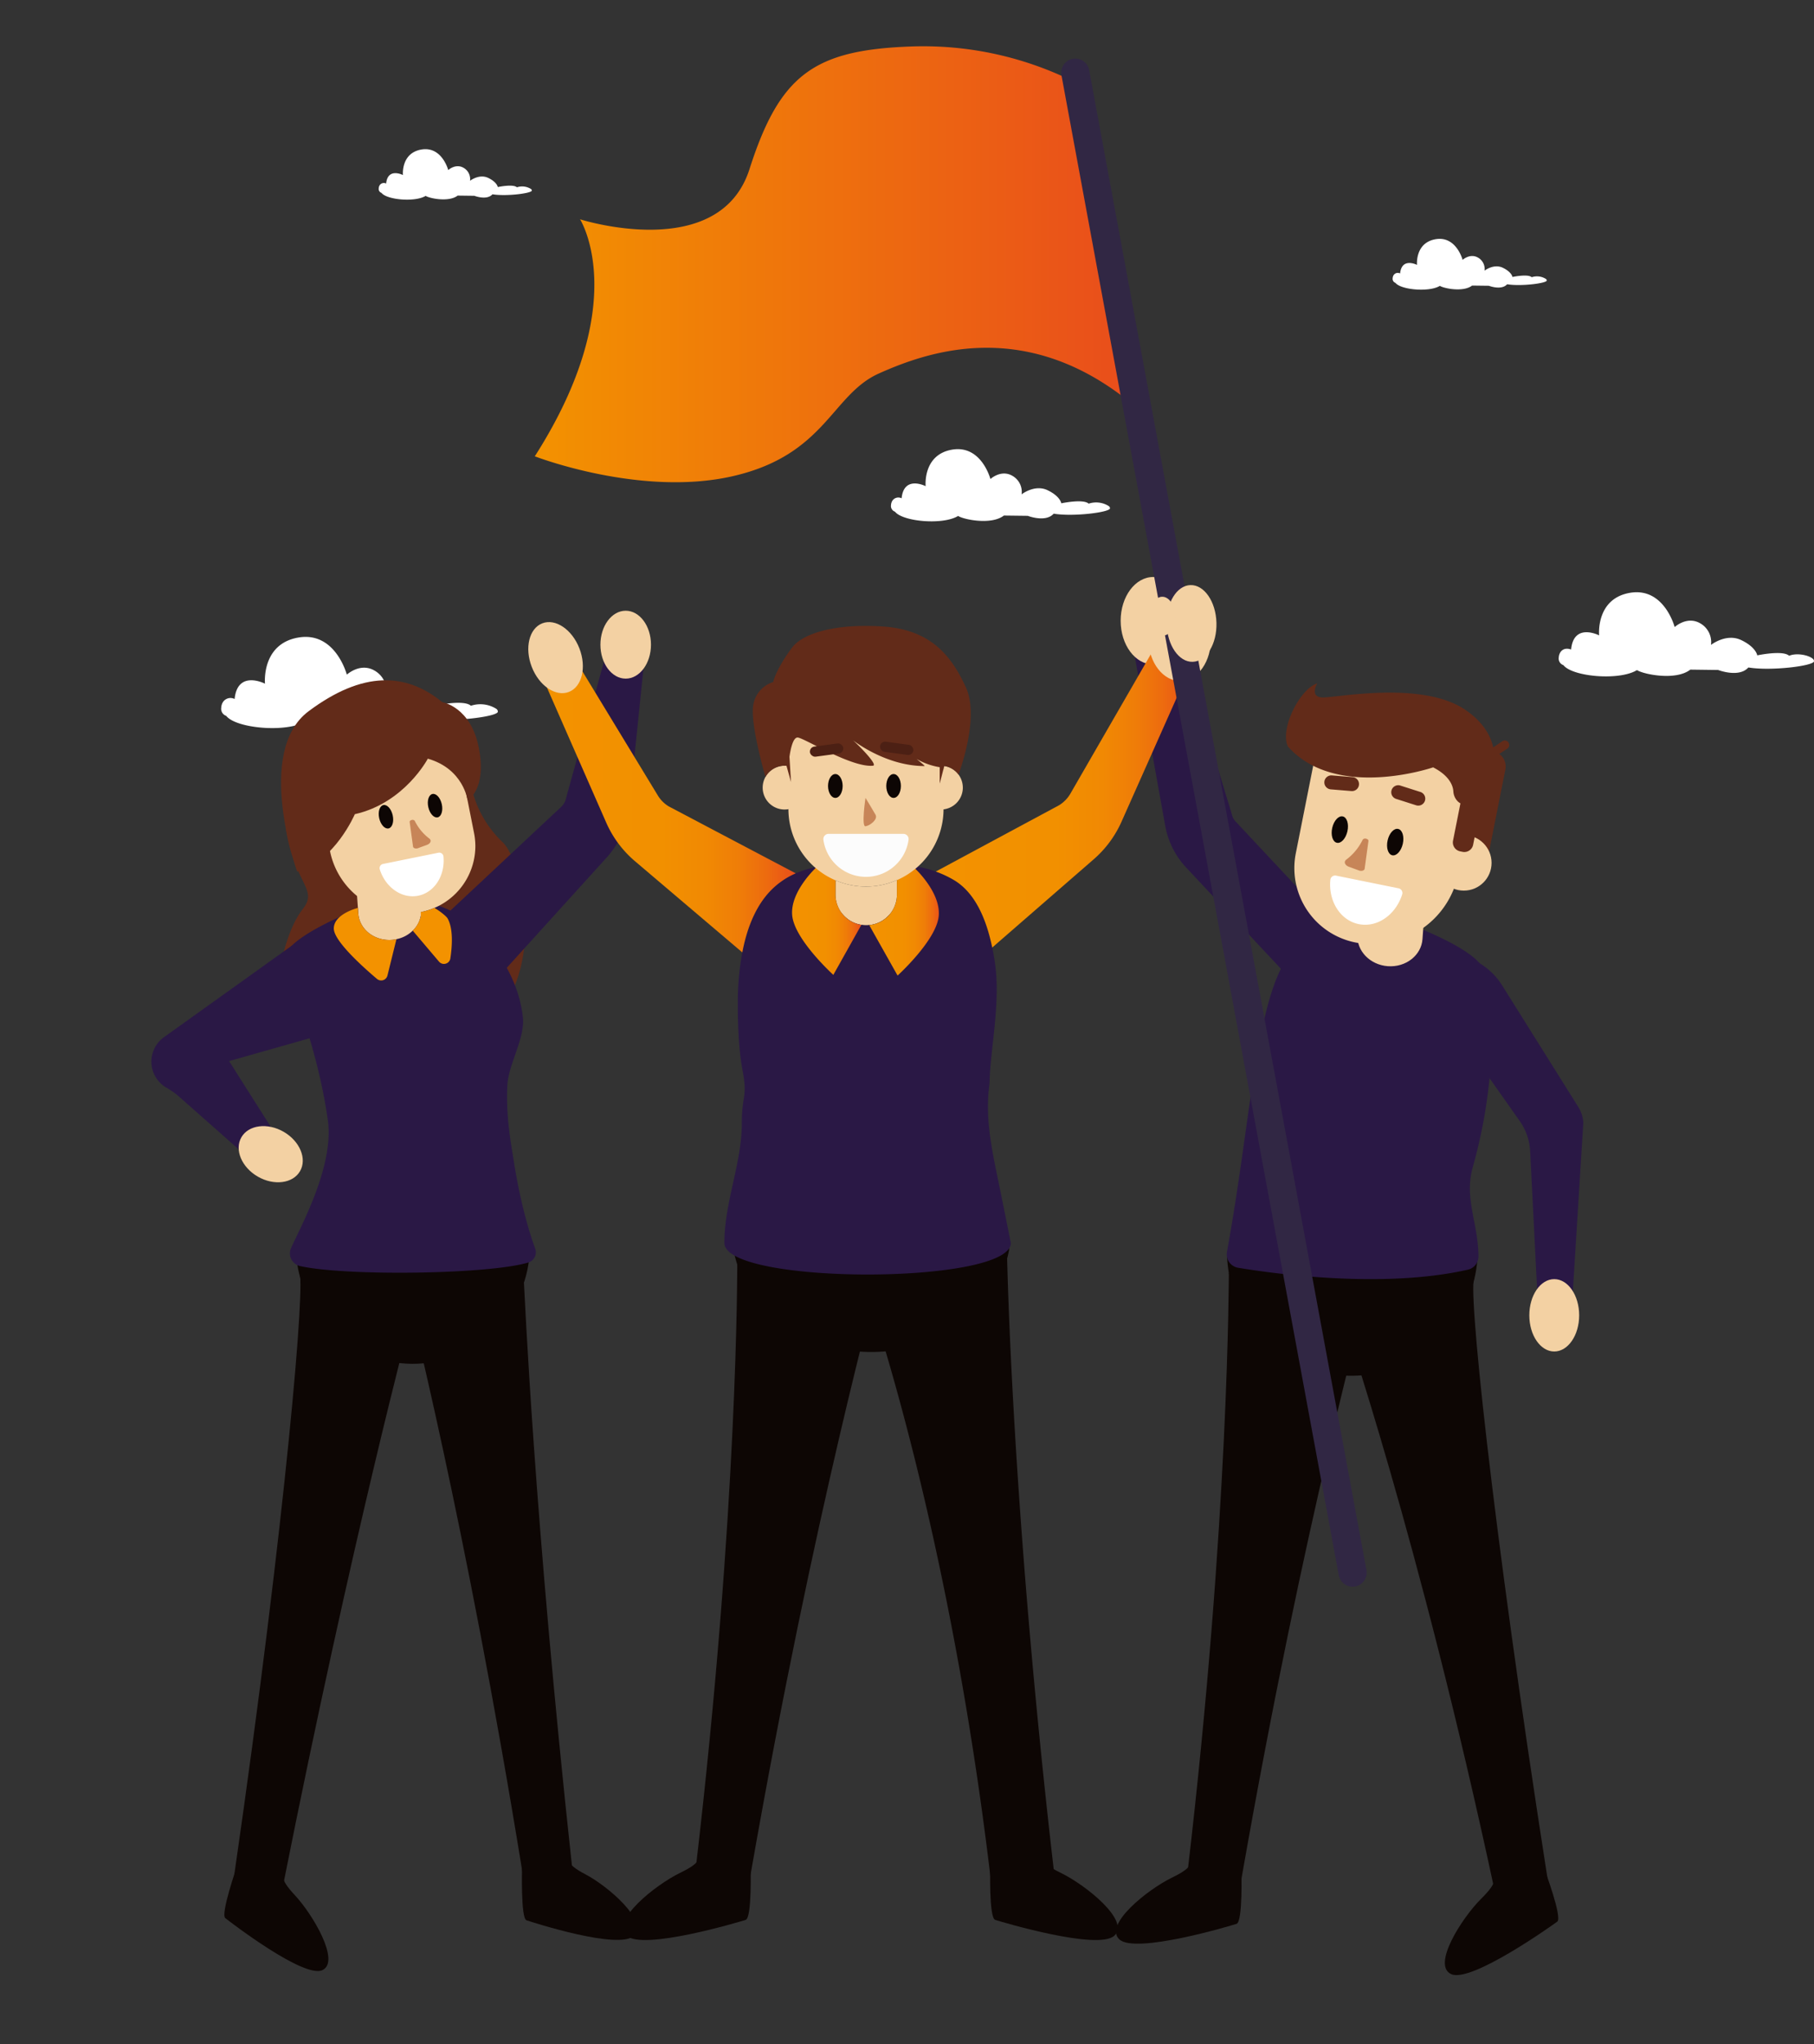 <svg xmlns="http://www.w3.org/2000/svg" xmlns:xlink="http://www.w3.org/1999/xlink" width="619.736" height="698.066" viewBox="0 0 619.736 698.066"><rect x="0" y="0" width="619.736" height="698.066" fill="#333333" stroke="none"/><defs><clipPath id="clip-path"><rect id="Rectangle_3221" data-name="Rectangle 3221" width="619.736" height="698.066" fill="none"></rect></clipPath><linearGradient id="linear-gradient" y1="0.5" x2="1" y2="0.5" gradientUnits="objectBoundingBox"><stop offset="0" stop-color="#f39200"></stop><stop offset="0.467" stop-color="#f29000"></stop><stop offset="0.647" stop-color="#f18903"></stop><stop offset="0.777" stop-color="#ef7d08"></stop><stop offset="0.884" stop-color="#ed6b0f"></stop><stop offset="0.974" stop-color="#ea5517"></stop><stop offset="1" stop-color="#e94e1b"></stop></linearGradient><linearGradient id="linear-gradient-5" y1="0.5" x2="1" y2="0.5" gradientUnits="objectBoundingBox"><stop offset="0" stop-color="#f39200"></stop><stop offset="1" stop-color="#e94e1b"></stop></linearGradient></defs><g id="Group_4429" data-name="Group 4429" clip-path="url(#clip-path)"><g id="Group_4418" data-name="Group 4418"><path id="Path_6100" data-name="Path 6100" d="M379.216,173.634v-.015a.935.935,0,0,0-.42-.784h0a8.115,8.115,0,0,0-6.866-.824c-1.847-1.723-9.347-.119-9.347-.119s-.307-2.381-4.7-4.479-8.86,1.416-8.86,1.416a6.3,6.3,0,0,0-3.154-6.329c-3.885-2.259-7.5,1.1-7.5,1.1s-3.08-11.77-13.133-10.028-9,12.466-9,12.466-7.429-3.835-8.212,4.143a2.437,2.437,0,0,0-3.251.99,3.138,3.138,0,0,0-.367,1.35,2.025,2.025,0,0,0,1.348,2.225c2.678,3.433,16.432,4.629,21.574,1.463,1.853,1.215,11.348,3.2,15.641-.14l8.161.1s6.091,2.379,8.851-.737c6.616,1.105,19.045-.44,19.232-1.795Z" fill="#fff"></path><path id="Path_6100-2" data-name="Path 6100" d="M181.693,65.1v-.01a.655.655,0,0,0-.293-.549h0a5.68,5.68,0,0,0-4.8-.575c-1.292-1.205-6.536-.084-6.536-.084s-.214-1.665-3.288-3.131-6.195.99-6.195.99a4.406,4.406,0,0,0-2.205-4.425c-2.717-1.58-5.242.765-5.242.765s-2.155-8.23-9.184-7.012-6.29,8.716-6.29,8.716-5.195-2.681-5.742,2.9a1.7,1.7,0,0,0-2.273.692,2.18,2.18,0,0,0-.257.943,1.415,1.415,0,0,0,.942,1.556c1.873,2.4,11.49,3.237,15.085,1.024,1.3.849,7.935,2.239,10.937-.1l5.706.07s4.259,1.664,6.189-.515c4.626.773,13.317-.308,13.447-1.255Z" fill="#fff"></path><path id="Path_6130" data-name="Path 6130" d="M170.081,243.089v-.02a1.175,1.175,0,0,0-.531-.992h0a10.256,10.256,0,0,0-8.674-1.041c-2.332-2.177-11.809-.149-11.809-.149s-.388-3.008-5.938-5.658-11.192,1.788-11.192,1.788a7.962,7.962,0,0,0-3.978-7.994c-4.9-2.854-9.468,1.385-9.468,1.385s-3.892-14.87-16.591-12.67-11.37,15.753-11.37,15.753-9.386-4.843-10.374,5.235a3.078,3.078,0,0,0-4.107,1.251,3.953,3.953,0,0,0-.464,1.7,2.55,2.55,0,0,0,1.7,2.81c3.381,4.333,20.752,5.842,27.246,1.844,2.342,1.534,14.343,4.05,19.761-.178l10.307.131s7.7,3.005,11.183-.931c8.356,1.4,24.059-.555,24.3-2.267h0Z" fill="#fff"></path><path id="Path_6132" data-name="Path 6132" d="M619.736,225.854v-.018a1.087,1.087,0,0,0-.49-.913h0c-1.4-1.193-5.451-2.036-8-.961-2.153-2.009-10.9-.139-10.9-.139s-.358-2.775-5.48-5.219-10.327,1.649-10.327,1.649a7.346,7.346,0,0,0-3.672-7.374c-4.526-2.633-8.736,1.277-8.736,1.277s-3.591-13.72-15.308-11.69-10.5,14.526-10.5,14.526-8.661-4.469-9.572,4.831c-1.913-.692-3.177.035-3.789,1.154a3.634,3.634,0,0,0-.429,1.572,2.355,2.355,0,0,0,1.572,2.6c3.121,4,19.155,5.4,25.148,1.706,2.16,1.415,13.228,3.737,18.233-.164l9.51.121s7.1,2.772,10.318-.858c7.712,1.286,22.2-.514,22.418-2.092Z" fill="#fff"></path><path id="Path_6133" data-name="Path 6133" d="M528.425,95.818v-.011a.653.653,0,0,0-.3-.551h0a5.711,5.711,0,0,0-4.832-.581c-1.3-1.211-6.578-.083-6.578-.083s-.216-1.673-3.308-3.152-6.232,1-6.232,1a4.432,4.432,0,0,0-2.216-4.454c-2.732-1.589-5.273.771-5.273.771s-2.168-8.283-9.242-7.057-6.333,8.77-6.333,8.77-5.227-2.7-5.778,2.917a1.714,1.714,0,0,0-2.288.695,2.178,2.178,0,0,0-.257.95,1.421,1.421,0,0,0,.948,1.566c1.884,2.416,11.562,3.258,15.18,1.03,1.3.855,7.986,2.257,11.008-.1l5.741.072s4.285,1.673,6.228-.519c4.655.778,13.4-.309,13.534-1.263Z" fill="#fff"></path></g><g id="Group_4428" data-name="Group 4428"><g id="Group_4420" data-name="Group 4420"><path id="Path_9509" data-name="Path 9509" d="M418.608,646.867l-7.028,0c-3.557.117-6.363-3.206-5.918-6.993,14.374-122.376,14.079-204.025,14.171-205.173l47.541,5.823c-.093,1.163-21.767,78.5-43.208,200.942C423.642,644.46,421.445,646.774,418.608,646.867Z" fill="#0d0604"></path><path id="Path_1833" data-name="Path 1833" d="M424.109,638.843s.532,17.5-1.646,18.194-34.508,10.353-40.02,5.331,9.647-17.056,17.87-21.077,6.128-4.835,8.494-10.925C408.807,630.366,420.972,631.5,424.109,638.843Z" fill="#0d0604"></path><path id="Path_9510" data-name="Path 9510" d="M525.087,647.9l-6.654,2.263c-3.329,1.257-7.057-.984-7.857-4.712-25.842-120.477-51.927-195.574-52.21-196.691L503.8,436.372c-2.629.675,5.632,81.8,24.807,204.622C529.076,644,527.742,646.9,525.087,647.9Z" fill="#0d0604"></path><path id="Path_1833-2" data-name="Path 1833" d="M527.707,638.532s6.147,16.4,4.308,17.753-29.329,20.924-36.166,17.948,3.634-19.256,10.122-25.712,4.242-6.554,4.519-13.081C510.49,635.44,522.372,632.594,527.707,638.532Z" fill="#0d0604"></path><g id="Group_4419" data-name="Group 4419"><path id="Path_9511" data-name="Path 9511" d="M444.228,337.928,405.4,296.456a28.259,28.259,0,0,1-7.322-14.482l-11.257-62.608,15.225-2.738,18.745,61.264a5.248,5.248,0,0,0,1.36,2.691l38.832,41.473Z" fill="#2a1845"></path><ellipse id="Ellipse_3154" data-name="Ellipse 3154" cx="11.124" cy="14.936" rx="11.124" ry="14.936" transform="translate(382.861 197.06)" fill="#f3d1a3"></ellipse></g><path id="Path_6104" data-name="Path 6104" d="M504.868,427.029a43.053,43.053,0,0,1-42.818,42.817A42.32,42.32,0,0,1,419.2,427.457Z" fill="#0d0604"></path><path id="Path_2703" data-name="Path 2703" d="M506.1,329.785c-4.647-6.914-25.42-14.411-25.42-14.411s-23.323-6.67-38.3,8.531c-13.252,13.459-14.363,55.063-23.2,103.656a4.644,4.644,0,0,0,3.811,5.411c12.867,2.129,49.813,7.183,78.5.647a4.648,4.648,0,0,0,3.615-4.56c-.1-11.364-4.943-19.8-1.964-30.384C513.294,362.62,509.12,334.286,506.1,329.785Z" fill="#2a1845"></path><g id="Group_3239" data-name="Group 3239"><path id="Rectangle_957" data-name="Rectangle 957" d="M510.113,256.564a5.321,5.321,0,0,1,4.184,6.254l-6.253,31.48h0l-12.682-2.518h0l7.286-36.7h0l7.464,1.481Z" fill="#622b19"></path><path id="Path_2649" data-name="Path 2649" d="M465.884,289.5l-2.111,29.644c-.4,5.547,4.258,10.4,10.39,10.834s11.425-3.707,11.818-9.255l2.11-29.643Z" fill="#f3d1a3"></path><path id="Path_2650" data-name="Path 2650" d="M450.565,251.834,442.7,291.428a25.9,25.9,0,0,0,20.36,30.447h0a29.921,29.921,0,0,0,35.174-23.519l7.079-35.651Z" fill="#f3d1a3"></path><circle id="Ellipse_722" data-name="Ellipse 722" cx="9.477" cy="9.477" r="9.477" transform="translate(490.629 285.211)" fill="#f3d1a3"></circle><path id="Path_2652" data-name="Path 2652" d="M498.024,273.685c1.067,1.039,2.725,1.627,5.092-.194,7.789-5.993,12.62-20.6-2.319-30.949s-44.816-4.11-49.138-4.348-1.648-4.8-1.648-4.8c-6,1.929-12.88,15.7-9.99,21.579,16.513,18.468,49.6,7.094,49.6,7.094,5.825,2.987,6.79,6.516,6.9,8.156A5.282,5.282,0,0,0,498.024,273.685Z" fill="#622b19"></path><path id="Path_2653" data-name="Path 2653" d="M507.754,259.951a1.512,1.512,0,0,1-.547-2.741l6.058-4.053.021-.014a1.514,1.514,0,0,1,1.662,2.531l-6.058,4.053a1.514,1.514,0,0,1-1.134.225Z" fill="#622b19"></path><path id="Rectangle_958" data-name="Rectangle 958" d="M507.856,265.461l-4.577,23.048,0,.011a3.063,3.063,0,0,1-3.606,2.4l-.809-.161h0a3.118,3.118,0,0,1-2.448-3.668l4.567-23h0l6.878,1.366Z" fill="#622b19"></path><g id="Group_4261" data-name="Group 4261"><ellipse id="Ellipse_2042" data-name="Ellipse 2042" cx="4.615" cy="2.662" rx="4.615" ry="2.662" transform="matrix(0.22, -0.975, 0.975, 0.22, 454.127, 287.241)" fill="#0d0604"></ellipse><ellipse id="Ellipse_2043" data-name="Ellipse 2043" cx="4.615" cy="2.662" rx="4.615" ry="2.662" transform="matrix(0.22, -0.975, 0.975, 0.22, 473.049, 291.51)" fill="#0d0604"></ellipse><path id="Path_6961" data-name="Path 6961" d="M466.606,286.409h0a1.023,1.023,0,0,0-1.063.384l-.1.2a18.855,18.855,0,0,1-5.52,6.609h0c-.927.721-.47,1.91.933,2.425l3.44,1.263c.86.317,1.84.017,1.923-.586l1.3-9.5C467.573,286.844,467.16,286.49,466.606,286.409Z" fill="#c78558"></path><path id="Path_6962" data-name="Path 6962" d="M477.808,303.378a1.753,1.753,0,0,1,.172.046,1.639,1.639,0,0,1,1.054,2.063c-2.2,6.948-8.516,11.4-14.823,10.121s-10.4-7.832-9.719-15.09a1.575,1.575,0,0,1,.025-.179,1.638,1.638,0,0,1,1.922-1.293Z" fill="#fff"></path><path id="Path_9278" data-name="Path 9278" d="M464.285,267.926a2.39,2.39,0,0,1-2.527,2.245l-7.119-.587a2.39,2.39,0,0,1-2.185-2.577h0a2.391,2.391,0,0,1,2.578-2.186l7.118.587A2.389,2.389,0,0,1,464.285,267.926Z" fill="#622b19"></path><path id="Path_9279" data-name="Path 9279" d="M478.468,268.3l-.079-.026a2.39,2.39,0,1,0-1.375,4.579l6.8,2.172a2.39,2.39,0,0,0,3-1.549h0a2.39,2.39,0,0,0-1.55-3l-6.8-2.172Z" fill="#622b19"></path></g></g><path id="Path_9512" data-name="Path 9512" d="M525.588,449.208l-2.828-56.061a19.475,19.475,0,0,0-3.535-10.246l-37.846-53.689h0a23.076,23.076,0,0,1,31.807,7.306l26,41.505a11.553,11.553,0,0,1,1.737,5.392l-4.041,65.15Z" fill="#2a1845"></path><ellipse id="Ellipse_3155" data-name="Ellipse 3155" cx="8.516" cy="12.358" rx="8.516" ry="12.358" transform="translate(522.476 436.85)" fill="#f3d1a3"></ellipse></g><g id="Group_4423" data-name="Group 4423"><path id="Path_9513" data-name="Path 9513" d="M160.8,267.624a37.208,37.208,0,0,0,10.838,19.922c6.7,6.247,15.019,41.619-3.185,60.65l-58.334,5.171L95.7,330.468s2.266-13.06,7.718-19.972-2.8-8.431-5.8-27.737Z" fill="#622b19"></path><g id="Group_4422" data-name="Group 4422"><path id="Path_9514" data-name="Path 9514" d="M183.608,644.916l6.448,0c3.262.116,5.837-3.174,5.429-6.924C182.354,517.328,179.235,441.253,179,438.061L138.871,440.6c.086,1.152,19.969,77.727,39.638,198.968C178.99,642.532,181.005,644.824,183.608,644.916Z" fill="#0d0604"></path><path id="Path_1833-3" data-name="Path 1833" d="M178.357,637.8s-.488,17.332,1.51,18.015,31.657,10.252,36.714,5.28-8.85-16.889-16.393-20.87-5.622-4.788-7.793-10.818C192.4,629.41,181.235,630.535,178.357,637.8Z" fill="#0d0604"></path><path id="Path_9515" data-name="Path 9515" d="M83.32,646.773l6.1,2.24c3.054,1.245,6.474-.974,7.207-4.666,23.708-119.293,43.876-194.695,44.136-195.8L102.184,434.66c2.411.668-4.5,83.661-22.093,205.273C79.66,642.909,80.883,645.78,83.32,646.773Z" fill="#0d0604"></path><path id="Path_1833-4" data-name="Path 1833" d="M80.916,637.495s-5.639,16.236-3.952,17.579,26.906,20.719,33.178,17.772-3.334-19.067-9.285-25.46-3.892-6.489-4.146-12.952C96.711,634.434,85.811,631.616,80.916,637.495Z" fill="#0d0604"></path><g id="Group_4421" data-name="Group 4421"><path id="Path_9516" data-name="Path 9516" d="M169.368,334.676l37.291-41.141a31.43,31.43,0,0,0,8.14-16.1l5.068-49.491-13.41-2.411-13.024,46.857a5.842,5.842,0,0,1-1.513,2.992L148.1,316.389Z" fill="#2a1845"></path><ellipse id="Ellipse_3156" data-name="Ellipse 3156" cx="8.636" cy="11.595" rx="8.636" ry="11.595" transform="translate(205.126 208.578)" fill="#f3d1a3"></ellipse></g><path id="Path_6104-2" data-name="Path 6104" d="M181.061,425.387c-.12,22.428-18.134,40.51-40.236,40.388-21.931-.121-39.681-18.133-39.8-40.388Z" fill="#0d0604"></path><path id="Path_2703-2" data-name="Path 2703" d="M102.559,432.4c15.682,3.495,64.741,2.829,77.968-1.242a3.647,3.647,0,0,0,2.312-4.76c-1.652-4.484-5.007-14.853-7.435-30.667-.7-4.539-2.636-14.395-2.075-25.078.376-7.175,6.073-16.088,5.311-23.176-1.757-16.349-13.129-27.636-14.528-29.057-16.649-16.9-37.909-9.458-37.909-9.458s-23.092,8.335-28.259,16.021c-2.793,4.162,9.607,26.123,14.059,57.6,2.194,15.523-9.083,35.918-12.567,43.657A4.445,4.445,0,0,0,102.559,432.4Z" fill="#2a1845"></path><path id="Path_9517" data-name="Path 9517" d="M141.005,317.834a10.955,10.955,0,0,1-5.567,2.912,9.216,9.216,0,0,1-1.591.244c-5.926.423-11.044-3.592-11.429-8.954l-.141-1.962-1.9-26.708,21.473-1.526,1.988,28.015.051.655A9.275,9.275,0,0,1,141.005,317.834Z" fill="#f3d1a3"></path><path id="Path_9518" data-name="Path 9518" d="M162.4,288.972a22.98,22.98,0,0,1-13.276,20.781c-.244.115-.487.218-.731.321-.116.05-.218.089-.321.141a23.326,23.326,0,0,1-4.156,1.243c-.064.014-.115.026-.18.039-.23.039-.461.077-.679.116a26.515,26.515,0,0,1-30.325-21l-7.311-36.84,48.526-9.621,8,40.316A23.238,23.238,0,0,1,162.4,288.972Z" fill="#f3d1a3"></path><g id="Group_4261-2" data-name="Group 4261"><ellipse id="Ellipse_2042-2" data-name="Ellipse 2042" cx="2.36" cy="4.091" rx="2.36" ry="4.091" transform="matrix(0.975, -0.22, 0.22, 0.975, 145.428, 271.683)" fill="#0d0604"></ellipse><ellipse id="Ellipse_2043-2" data-name="Ellipse 2043" cx="2.36" cy="4.091" rx="2.36" ry="4.091" transform="matrix(0.975, -0.22, 0.22, 0.975, 128.655, 275.467)" fill="#0d0604"></ellipse><path id="Path_6961-2" data-name="Path 6961" d="M139.957,280.725l1.153,8.419c.073.535.942.8,1.705.519l3.048-1.119c1.244-.457,1.65-1.51.828-2.15h0a16.709,16.709,0,0,1-4.893-5.858l-.085-.176a.905.905,0,0,0-.942-.339h0C140.28,280.092,139.913,280.4,139.957,280.725Z" fill="#c78558"></path><path id="Path_6962-2" data-name="Path 6962" d="M149.782,291.222a1.453,1.453,0,0,1,1.705,1.146c.01.053.017.106.022.159.6,6.434-3.024,12.242-8.615,13.376s-11.194-2.813-13.14-8.971a1.452,1.452,0,0,1,.934-1.829,1.323,1.323,0,0,1,.153-.041Z" fill="#fff"></path><path id="Path_9279-2" data-name="Path 9279" d="M128.662,256.623l-7.564,2.415a2.656,2.656,0,0,0-1.722,3.34h0a2.657,2.657,0,0,0,3.339,1.722l7.564-2.415a2.657,2.657,0,1,0-1.529-5.09l-.088.028Z" fill="#622b19"></path></g></g><path id="Path_9519" data-name="Path 9519" d="M146.158,259.1s-7.916,15.131-24.939,18.965c0,0-6.83,16.077-19.7,19.593,0,0-14.66-40.889,3.9-54.749s33.3-13.239,45.686-3.1c0,0,9.831,1.517,12.521,15.79s-3.891,17.67-3.891,17.67S158.386,262.611,146.158,259.1Z" fill="#622b19"></path><path id="Path_9520" data-name="Path 9520" d="M135.438,320.746l-3.071,12.424a2.207,2.207,0,0,1-3.565,1.159c-4.912-4.153-14.746-12.995-14.761-17.208-.017-5.018,8.236-7.047,8.236-7.047l.141,1.962c.385,5.362,5.5,9.377,11.429,8.954A9.216,9.216,0,0,0,135.438,320.746Z" fill="#f39200"></path><path id="Path_9521" data-name="Path 9521" d="M153.858,327.326a2.211,2.211,0,0,1-3.874,1.091l-8.979-10.583a9.6,9.6,0,0,0,2.643-4.515c.154-.026.128-.937.089-1.822.065-.013.116-.025.18-.039a23.326,23.326,0,0,0,4.156-1.243c.1-.052.205-.091.321-.141,1.257.641,4.053,2.719,4.554,3.642C154.9,317.3,154.474,323.222,153.858,327.326Z" fill="#f39200"></path><path id="Path_9522" data-name="Path 9522" d="M89.547,399.584,60.518,373.951a28.382,28.382,0,0,0-3.779-2.553,10.261,10.261,0,0,1-.681-17.2l43.576-31.188,10.482,30.355L78.27,362.391,95.7,389.883Z" fill="#2a1845"></path><ellipse id="Ellipse_3157" data-name="Ellipse 3157" cx="8.836" cy="11.568" rx="8.836" ry="11.568" transform="translate(78.053 396.054) rotate(-60)" fill="#f3d1a3"></ellipse></g><path id="Path_9523" data-name="Path 9523" d="M306.427,300.571v4.961a10.493,10.493,0,0,1-9.465,10.415.209.209,0,0,1-.082.011,8.387,8.387,0,0,1-.95.047,9.177,9.177,0,0,1-1.278-.082,3.5,3.5,0,0,1-.375-.059,10.458,10.458,0,0,1-6.3-3.494l-.012-.012a10.493,10.493,0,0,1-2.522-6.826v-4.89a26.452,26.452,0,0,0,20.982-.071Z" fill="#f3d1a3"></path><path id="Path_9524" data-name="Path 9524" d="M308.819,281.021v14.332c-.774-.036-1.56-.059-2.345-.059H286.349c-1.115,0-2.2.035-3.3.117v-14.39a.717.717,0,0,1,.7-.716H308.1A.718.718,0,0,1,308.819,281.021Z" fill="#f3d1a3"></path><g id="Group_4424" data-name="Group 4424"><path id="Path_9525" data-name="Path 9525" d="M338.945,420.255a5.86,5.86,0,0,1,5.714,7.042c-3.844,19.554-23.423,34.439-46.991,34.439-26.328,0-47.677-18.574-47.677-41.481Z" fill="#0d0604"></path><path id="Path_9526" data-name="Path 9526" d="M250.837,645.346l-7.143,0c-3.615.119-6.467-3.258-6.015-7.108,14.61-124.385,14.118-205.187,14.212-206.354l48.514,3.731c-.1,1.183-22.125,79.787-43.918,204.242C255.954,642.9,253.721,645.252,250.837,645.346Z" fill="#0d0604"></path><path id="Path_9527" data-name="Path 9527" d="M338.269,640.044C323.113,514.1,294.513,436.8,294.417,435.612l49.654-5.821c.094,1.169,1.535,84.367,15.957,208.943a5.941,5.941,0,0,1-5.615,6.836l-10.529-.224A5.818,5.818,0,0,1,338.269,640.044Z" fill="#0d0604"></path></g><path id="Path_9528" data-name="Path 9528" d="M345.34,424.478c0,14.389-97.858,14.4-97.858.011,0-14,5.958-27.139,5.958-40.954,0-9.9,2.052-8.526.2-18.225-1.876-9.817-1.56-24.582-1.56-24.64a92.637,92.637,0,0,1,1.525-15.4c1.384-7.306,3.941-14.4,8.456-19.749a26.716,26.716,0,0,1,9.652-7.19,36.681,36.681,0,0,1,12.221-2.92v7.33a13.207,13.207,0,0,0,4.034,9.617l.012.012a10.458,10.458,0,0,0,6.3,3.494,3.5,3.5,0,0,0,.375.059,9.177,9.177,0,0,0,1.278.082,8.387,8.387,0,0,0,.95-.047.209.209,0,0,0,.082-.011,10.307,10.307,0,0,0,6.533-3.167,13.182,13.182,0,0,0,4.5-10.039v-7.388a40.044,40.044,0,0,1,11.705,2.3,36.4,36.4,0,0,1,6.122,2.862c7.084,4.175,11.048,12.865,13.159,23.092.375,1.759.692,3.565.95,5.406,1.829,12.714-1.208,27.608-1.76,38.2-.07,1.137-.047,2.31-.187,3.448-1.619,12.373,1.384,24.218,3.858,36.474Z" fill="#2a1845"></path><path id="Path_9529" data-name="Path 9529" d="M294.277,315.864,284.7,332.94s-13.358-12.1-14.062-20.395,8.6-16.653,8.6-16.653h7.928v3.589c-.575.011-1.138.035-1.713.082v5.969A10.444,10.444,0,0,0,294.277,315.864Z" fill="url(#linear-gradient)"></path><path id="Path_9530" data-name="Path 9530" d="M320.711,312.78c-.715,8.3-14.061,20.395-14.061,20.395l-9.688-17.228a10.464,10.464,0,0,0,9.465-10.415v-6.016c-.376-.024-.763-.035-1.138-.035v-3.355h6.826S321.427,304.477,320.711,312.78Z" fill="url(#linear-gradient)"></path><g id="Group_4426" data-name="Group 4426"><path id="Path_9531" data-name="Path 9531" d="M322.353,248.159v28.124a26.5,26.5,0,0,1-53,0V248.159Z" fill="#f3d1a3"></path><path id="Path_9532" data-name="Path 9532" d="M275.52,268.987a7.479,7.479,0,1,1-14.014-3.635v0a7.477,7.477,0,0,1,6.535-3.84,7.265,7.265,0,0,1,1.32.118A7.476,7.476,0,0,1,275.52,268.987Z" fill="#f3d1a3"></path><path id="Path_9533" data-name="Path 9533" d="M321.047,267.62v-5.609c-.483-.075-.958-.167-1.419-.273a7.418,7.418,0,0,1,1.836-.227,7.584,7.584,0,0,1,1.136.086Z" fill="#f3d1a3"></path><path id="Path_9534" data-name="Path 9534" d="M328.943,268.989a7.479,7.479,0,1,1-9.315-7.251c.461.106.936.2,1.419.273v5.609L322.6,261.6h0a7.474,7.474,0,0,1,6.34,7.392Z" fill="#f3d1a3"></path><path id="Path_9535" data-name="Path 9535" d="M327.467,264.525A7.473,7.473,0,0,0,322.6,261.6l0,0v0l-1.553,6.023v-5.609c-.483-.075-.958-.167-1.419-.273a23.208,23.208,0,0,1-6.459-2.522c1.689,1.381,2.914,2.408,2.686,2.408-12.179,0-22.461-7.3-24.436-8.8,1.689,1.473,8.734,8.5,6.806,8.682-7.2.678-22.972-9.146-25.575-9.615s-3.289,9.731-3.289,9.731v0a7.356,7.356,0,0,0-1.32-.119,7.472,7.472,0,0,0-6.534,3.842c-.088-.3-5.342-18.316-4.147-24.656a9.813,9.813,0,0,1,6.809-7.764c.4-2.137,2.939-7.215,6.545-11.888s14.421-8.145,30.851-7.078,23.5,10.015,28.447,20.835C334.349,244.295,328.868,260.674,327.467,264.525Z" fill="#622b19"></path><path id="Path_9536" data-name="Path 9536" d="M295.687,272.5s-1.473,9.865,0,9.687,4.33-2.321,3.437-3.928S295.687,272.5,295.687,272.5Z" fill="#c78558"></path><path id="Path_9537" data-name="Path 9537" d="M308.609,284.779a1.792,1.792,0,0,1,1.8,1.993,14.692,14.692,0,0,1-29.111,0,1.791,1.791,0,0,1,1.8-1.993Z" fill="#fcfcfc"></path><g id="Group_4425" data-name="Group 4425"><ellipse id="Ellipse_3158" data-name="Ellipse 3158" cx="2.498" cy="4.075" rx="2.498" ry="4.075" transform="translate(282.89 264.353)" fill="#0d0604"></ellipse><ellipse id="Ellipse_3159" data-name="Ellipse 3159" cx="2.498" cy="4.075" rx="2.498" ry="4.075" transform="translate(302.788 264.353)" fill="#0d0604"></ellipse></g><path id="Path_9538" data-name="Path 9538" d="M269.709,258.46l.532,8.624-1.547-5.547-.653-3.077Z" fill="#622b19"></path><rect id="Rectangle_3219" data-name="Rectangle 3219" width="11.481" height="3.481" rx="1.741" transform="translate(276.477 255.204) rotate(-7.671)" fill="#4c2014"></rect><rect id="Rectangle_3220" data-name="Rectangle 3220" width="11.481" height="3.481" rx="1.741" transform="translate(311.806 258.06) rotate(-172.329)" fill="#4c2014"></rect></g><path id="Path_1833-5" data-name="Path 1833" d="M256.429,637.19s.541,17.791-1.673,18.492-35.075,10.524-40.678,5.419,9.806-17.336,18.164-21.422,6.229-4.915,8.634-11.105C240.876,628.574,253.241,629.729,256.429,637.19Z" fill="#0d0604"></path><path id="Path_1833-6" data-name="Path 1833" d="M338.327,637.19s-.541,17.791,1.673,18.492,35.075,10.524,40.678,5.419-9.806-17.336-18.163-21.422-6.229-4.915-8.635-11.105C353.88,628.574,341.516,629.729,338.327,637.19Z" fill="#0d0604"></path><path id="Path_9539" data-name="Path 9539" d="M407.463,226.029l-24.335,54.664a36.822,36.822,0,0,1-9.441,12.747l-34.7,30.165c-2.111-10.227-6.075-18.917-13.159-23.092a36.4,36.4,0,0,0-6.122-2.862l42.1-22.635a11.321,11.321,0,0,0,3.894-3.988l28.558-49.491Z" fill="url(#linear-gradient)"></path><g id="Group_4427" data-name="Group 4427"><ellipse id="Ellipse_3160" data-name="Ellipse 3160" cx="10.702" cy="14.469" rx="10.702" ry="14.469" transform="translate(391.867 203.95) rotate(-1.646)" fill="#f3d1a3"></ellipse><path id="Path_9540" data-name="Path 9540" d="M271.782,298.226l-.07.1a26.716,26.716,0,0,0-9.652,7.19c-4.515,5.348-7.072,12.443-8.456,19.749l-36.99-31.419a36.7,36.7,0,0,1-9.441-12.76l-21.341-48.6,12.178-4.8L224.6,271.439a11.1,11.1,0,0,0,3.893,3.976Z" fill="url(#linear-gradient)"></path><ellipse id="Ellipse_3161" data-name="Ellipse 3161" cx="8.73" cy="12.566" rx="8.73" ry="12.566" transform="translate(177.127 216.032) rotate(-21.174)" fill="#f3d1a3"></ellipse><path id="Path_9541" data-name="Path 9541" d="M368.046,28.477A115.628,115.628,0,0,0,311.1,15.88c-32.952,1.22-44.7,9.566-55.042,41.88s-57.893,17.134-57.893,17.134,18.139,28.35-15.456,80.947c0,0,36.245,14.053,67.806,6.745s33.608-27.821,49.754-35.036,48.462-18.812,83.659,8.146Z" fill="url(#linear-gradient-5)"></path><path id="Path_6103" data-name="Path 6103" d="M463.475,541.688a4.493,4.493,0,0,1-.5.119,4.811,4.811,0,0,1-5.608-3.851v-.008L362.636,25.694a4.814,4.814,0,0,1,9.468-1.75L466.832,536.2A4.817,4.817,0,0,1,463.475,541.688Z" fill="#312744"></path><ellipse id="Ellipse_3162" data-name="Ellipse 3162" cx="8.506" cy="13.107" rx="8.506" ry="13.107" transform="translate(398.206 200.066) rotate(-1.646)" fill="#f3d1a3"></ellipse><ellipse id="Ellipse_3163" data-name="Ellipse 3163" cx="4.307" cy="6.636" rx="4.307" ry="6.636" transform="translate(392.697 203.926) rotate(-1.646)" fill="#f3d1a3"></ellipse></g></g></g></svg>
